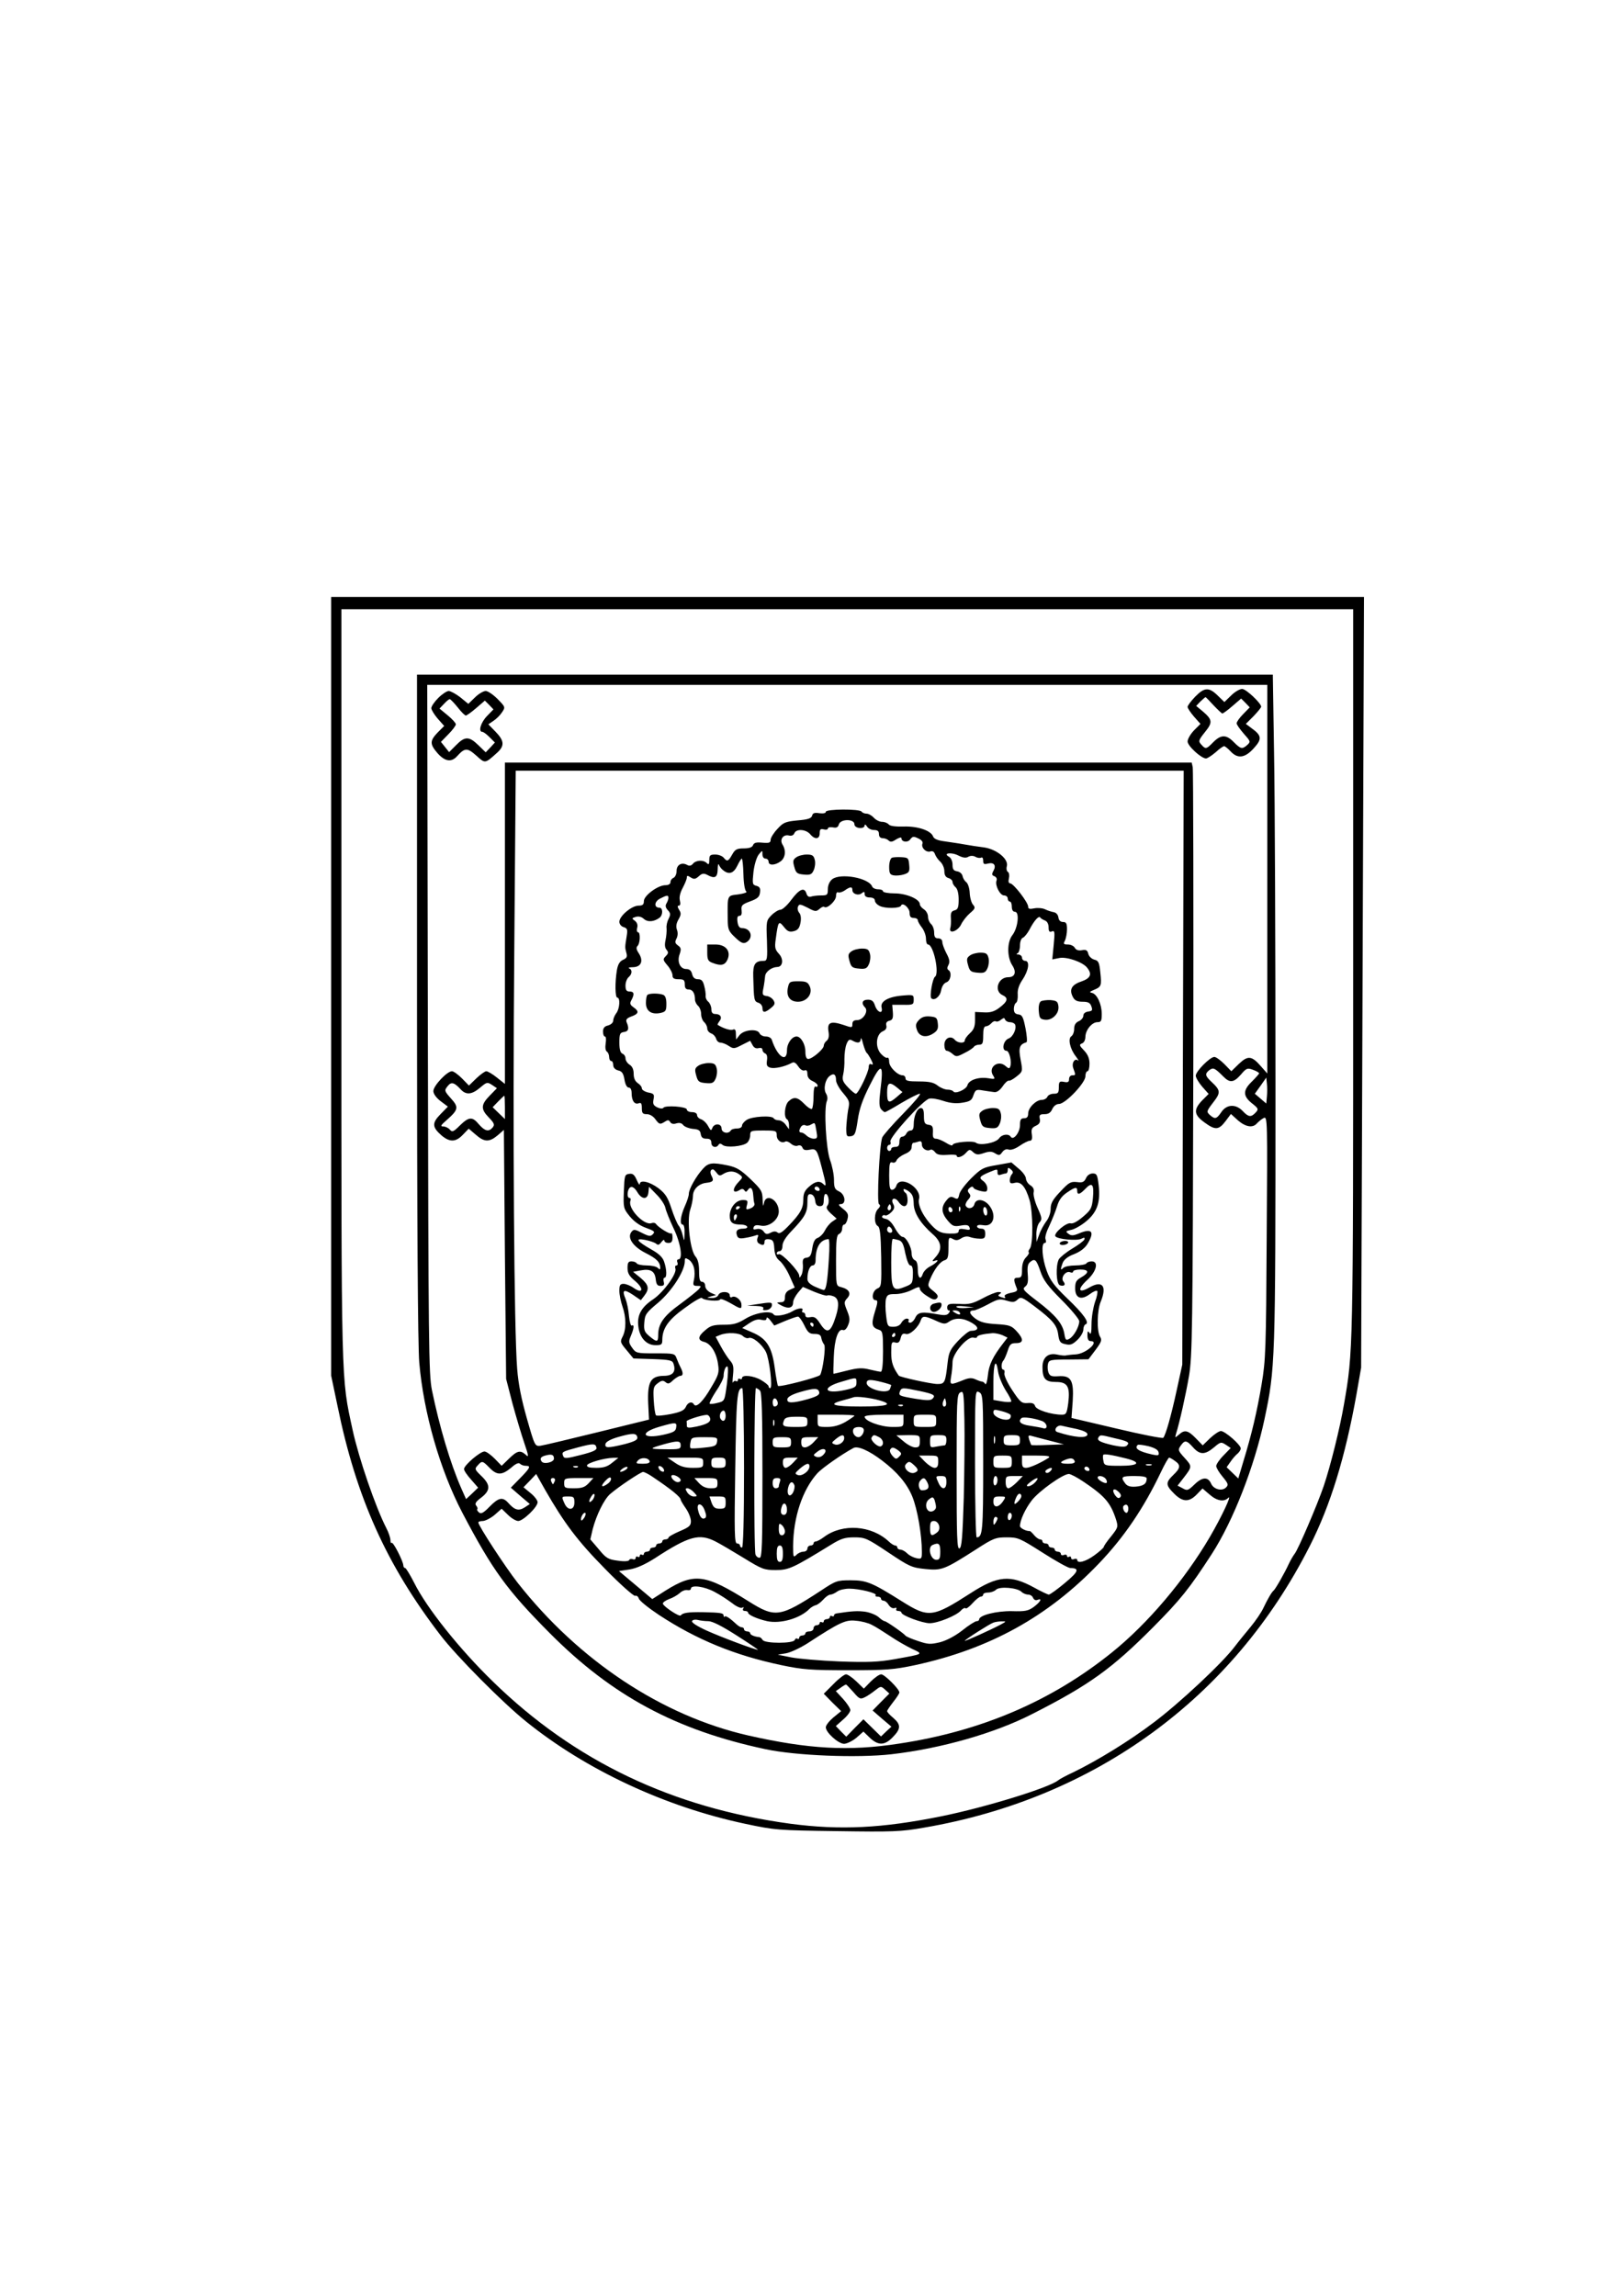 <?xml version="1.0" encoding="UTF-8" standalone="yes"?>
<svg version="1.0" xmlns="http://www.w3.org/2000/svg" width="210mm" height="297mm" viewBox="0 0 794 1123" preserveAspectRatio="xMidYMid meet">
  <g transform="translate(0,1123) scale(0.1,-0.1)" fill="#000000" stroke="none">
    <path d="M1620 6405 l0 -1904 31 -148 c92 -450 240 -778 504 -1122 78 -102
303 -329 420 -423 293 -236 679 -416 1070 -499 145 -31 160 -32 450 -36 273
-4 311 -3 425 17 837 143 1512 635 1888 1378 101 199 173 434 228 740 l23 132
7 1885 7 1885 -2526 0 -2527 0 0 -1905z m5000 73 c0 -1865 0 -1860 -45 -2118
-20 -117 -66 -301 -99 -399 -33 -96 -126 -312 -142 -331 -7 -9 -20 -31 -29
-50 -18 -40 -65 -123 -74 -130 -10 -8 -30 -43 -50 -85 -10 -22 -38 -63 -62
-92 -24 -29 -60 -73 -79 -98 -61 -81 -271 -277 -395 -370 -120 -91 -275 -186
-394 -244 -35 -16 -68 -34 -75 -40 -45 -36 -353 -131 -569 -175 -291 -59 -496
-69 -739 -37 -578 78 -1057 306 -1456 695 -164 159 -325 361 -386 484 -20 39
-40 72 -44 72 -5 0 -9 6 -9 13 -1 21 -50 117 -57 110 -3 -3 -6 2 -6 13 0 11
-9 38 -20 59 -53 103 -135 342 -165 480 -57 263 -55 193 -55 2182 l0 1833
2475 0 2475 0 0 -1772z"/>
    <path d="M2040 6308 c0 -1034 4 -1667 11 -1743 21 -245 101 -525 211 -735 147
-280 218 -378 428 -589 304 -306 617 -474 1054 -567 149 -32 450 -44 617 -25
243 28 506 103 689 197 280 142 391 223 591 424 136 137 178 190 287 358 105
162 209 429 258 659 53 252 54 268 54 1623 0 690 -3 1427 -7 1638 l-6 382
-2094 0 -2093 0 0 -1622z m4160 622 l0 -951 -31 35 c-45 52 -64 54 -108 12
l-37 -36 -34 35 c-19 19 -41 35 -49 35 -21 0 -91 -70 -91 -92 0 -9 14 -33 31
-53 l32 -36 -32 -32 c-43 -45 -40 -70 11 -107 53 -39 70 -38 103 5 l27 36 34
-31 c38 -33 74 -39 94 -14 8 8 22 20 32 25 19 10 19 -3 15 -583 -3 -550 -5
-602 -25 -720 -23 -136 -48 -242 -89 -376 l-25 -84 -29 28 -28 27 19 27 c10
15 26 33 35 40 8 7 15 18 15 25 0 18 -77 85 -97 85 -9 0 -33 -16 -53 -35 l-36
-35 -34 35 c-38 39 -55 43 -83 17 -19 -16 -19 -16 -14 3 18 57 48 192 64 285
16 97 18 220 21 1530 1 784 0 1435 -3 1448 l-5 22 -1680 0 -1680 0 0 -786 0
-786 -39 31 c-21 17 -45 31 -52 31 -7 0 -29 -16 -49 -35 l-36 -35 -34 35 c-19
19 -41 35 -49 35 -24 0 -91 -71 -91 -97 0 -13 13 -32 35 -49 l36 -27 -37 -38
c-42 -43 -40 -63 7 -104 40 -33 69 -32 104 5 l28 29 34 -29 c42 -37 66 -38
107 -4 l31 27 5 -609 6 -609 31 -120 c18 -66 44 -153 58 -194 22 -64 22 -72 7
-57 -27 24 -42 20 -82 -19 l-36 -35 -34 35 c-19 19 -41 35 -50 35 -21 0 -100
-67 -100 -86 0 -8 16 -31 35 -52 l34 -39 -29 -28 -30 -28 -24 54 c-53 121
-106 299 -143 479 -16 78 -17 223 -20 1768 l-3 1682 2055 0 2055 0 0 -950z
m-413 -922 l-3 -1453 -27 -124 c-27 -125 -54 -220 -66 -234 -4 -4 -107 16
-228 45 l-221 52 6 83 c6 102 -8 126 -72 121 -32 -2 -40 1 -47 19 -4 11 -5 30
-2 42 5 19 12 21 102 21 l96 1 34 45 c29 39 33 49 23 65 -17 26 -15 130 3 172
32 77 8 106 -56 69 -54 -31 -60 -9 -10 37 46 42 57 91 22 91 -11 0 -23 -4 -26
-10 -3 -5 -28 -10 -54 -10 -26 0 -52 -5 -59 -12 -14 -14 -15 -8 -3 25 7 16 25
31 55 42 30 12 53 29 66 50 37 61 22 79 -43 51 -27 -11 -37 -11 -50 -1 -15 11
-14 13 13 19 17 3 50 22 74 42 54 45 70 93 61 175 -6 52 -9 59 -29 59 -14 0
-27 -9 -33 -23 -9 -19 -17 -23 -45 -19 -30 3 -39 -2 -81 -47 -37 -39 -47 -57
-47 -84 0 -20 -9 -46 -22 -62 -11 -15 -27 -43 -34 -64 l-13 -36 -1 39 c0 22 7
47 15 56 14 15 13 23 -9 72 -14 31 -22 65 -19 76 3 14 -2 25 -16 34 -12 7 -21
22 -22 33 0 11 -16 33 -36 49 l-35 30 -72 -13 c-66 -11 -75 -16 -124 -64 -29
-29 -56 -64 -59 -79 -5 -23 -8 -26 -25 -17 -15 8 -23 6 -38 -13 -27 -32 -25
-61 6 -98 24 -28 31 -31 64 -25 28 5 39 3 43 -9 5 -12 0 -14 -23 -9 -22 4 -30
2 -30 -9 0 -10 -12 -13 -46 -12 -35 1 -53 8 -76 30 -48 46 -80 108 -72 139 14
56 -94 119 -111 65 -3 -11 -13 -20 -21 -20 -11 0 -14 16 -14 70 0 57 3 68 15
64 9 -4 18 1 21 10 4 9 22 23 40 31 23 9 34 21 34 34 0 12 4 21 9 21 5 0 16 3
25 6 11 4 16 0 16 -14 0 -21 25 -36 42 -26 5 3 15 -2 22 -11 9 -13 24 -16 59
-14 26 2 47 1 47 -3 0 -15 27 -8 45 12 17 19 20 19 36 4 15 -13 24 -14 53 -4
27 9 39 8 55 -2 18 -11 23 -10 34 6 9 12 20 17 31 13 11 -4 32 3 54 18 20 14
43 25 50 25 10 0 13 9 10 31 -4 25 0 33 19 42 18 8 23 17 20 34 -4 19 0 23 23
23 19 0 30 7 38 25 7 15 20 25 33 25 31 0 129 103 129 135 0 14 5 25 10 25 6
0 10 17 10 37 0 26 -8 45 -27 65 -23 24 -24 28 -10 34 10 3 17 17 17 33 1 33
32 71 59 71 18 0 21 6 21 40 0 48 -23 97 -47 103 -15 3 -13 6 9 15 36 15 38
20 31 85 -5 50 -9 58 -30 63 -13 4 -26 16 -29 29 -4 17 -11 21 -31 17 -17 -3
-29 1 -35 12 -5 9 -20 16 -34 16 -21 0 -23 3 -14 19 5 11 10 36 10 55 0 29 -4
36 -19 36 -13 0 -21 8 -23 22 -2 14 -11 24 -23 26 -11 2 -30 8 -42 14 -12 6
-36 8 -52 5 -24 -5 -31 -3 -31 8 0 21 -72 114 -88 114 -8 1 -10 9 -6 25 3 13
1 27 -5 31 -6 3 -9 16 -5 29 8 35 -52 83 -113 91 -26 3 -70 10 -98 15 -27 5
-71 11 -97 15 -31 4 -49 12 -53 23 -10 29 -74 51 -143 49 -41 -1 -67 2 -74 10
-6 7 -20 13 -33 13 -12 0 -30 9 -40 20 -10 11 -26 20 -36 20 -10 0 -21 5 -24
10 -9 14 -175 13 -175 -1 0 -7 -12 -9 -31 -7 -24 4 -33 1 -36 -12 -4 -13 -20
-19 -71 -23 -60 -6 -70 -10 -99 -42 -18 -19 -33 -43 -33 -53 0 -14 -7 -17 -40
-14 -30 3 -41 0 -46 -12 -4 -11 -19 -16 -46 -16 -33 0 -42 -5 -56 -30 -19 -34
-25 -36 -42 -15 -7 8 -25 15 -41 15 -25 0 -29 -4 -29 -27 0 -21 -3 -24 -12
-15 -17 17 -53 15 -68 -3 -8 -10 -18 -12 -28 -6 -27 15 -52 1 -52 -29 0 -16
-7 -30 -15 -34 -8 -3 -15 -12 -15 -21 0 -9 -9 -15 -25 -15 -36 0 -104 -50
-105 -77 0 -18 -6 -23 -27 -23 -34 -1 -93 -51 -93 -79 0 -11 9 -23 21 -26 18
-6 20 -12 15 -43 -9 -56 -9 -55 -2 -82 6 -20 2 -27 -16 -35 -16 -7 -25 -22
-30 -50 -10 -60 -9 -135 2 -135 15 0 12 -54 -5 -76 -8 -10 -15 -27 -15 -36 0
-10 -11 -20 -25 -24 -18 -4 -25 -13 -25 -30 0 -13 4 -24 9 -24 6 0 7 -15 4
-34 -3 -19 -1 -36 6 -40 6 -4 11 -16 11 -27 0 -10 5 -19 10 -19 6 0 10 -9 10
-20 0 -12 9 -22 24 -26 19 -4 26 -15 31 -45 4 -24 12 -39 21 -39 9 0 14 -11
14 -27 0 -37 14 -57 34 -50 12 5 16 0 16 -23 0 -25 4 -30 24 -30 15 0 32 -10
43 -26 18 -24 22 -25 42 -13 18 12 23 12 30 0 5 -8 16 -11 30 -6 15 4 26 2 34
-9 7 -8 28 -16 47 -18 28 -2 36 -8 38 -25 3 -17 10 -23 28 -23 17 0 24 -5 24
-20 0 -21 24 -28 35 -10 5 8 11 7 21 -1 17 -14 98 -7 119 11 8 7 15 23 15 36
0 23 3 24 65 24 62 0 65 -1 65 -24 0 -24 24 -41 42 -30 5 3 17 -1 27 -10 10
-9 25 -14 34 -10 10 4 19 0 23 -10 4 -11 14 -14 34 -10 34 7 37 2 61 -90 22
-84 23 -94 7 -78 -18 18 -40 14 -70 -13 -21 -18 -28 -33 -28 -62 0 -43 -14
-69 -73 -130 -30 -31 -44 -40 -53 -32 -9 7 -19 7 -34 -1 -18 -9 -24 -8 -34 6
-8 11 -21 15 -34 12 -15 -4 -19 -2 -15 9 4 10 14 12 34 8 40 -9 89 28 89 69 0
58 -65 93 -73 39 -3 -18 -5 -12 -6 18 -1 42 -6 50 -59 101 -47 45 -68 58 -110
67 -78 16 -96 14 -123 -16 -34 -37 -69 -100 -69 -122 0 -11 -9 -38 -20 -62
-21 -48 -26 -89 -10 -89 6 0 10 -19 9 -42 -1 -42 -1 -43 -9 -11 -4 18 -13 40
-20 48 -7 9 -23 46 -35 83 -18 55 -29 73 -64 100 -43 32 -91 43 -91 20 -1 -7
-7 2 -15 20 -11 26 -20 33 -37 30 -22 -3 -23 -8 -26 -86 -3 -79 -2 -84 29
-122 21 -25 48 -45 79 -56 41 -15 46 -19 34 -31 -11 -12 -19 -11 -53 6 -34 18
-41 19 -51 6 -24 -28 6 -73 70 -105 53 -27 70 -44 70 -73 0 -8 -4 -7 -12 1 -7
7 -31 12 -54 12 -24 0 -46 5 -49 10 -3 6 -15 10 -26 10 -15 0 -19 -7 -19 -32
0 -26 8 -40 37 -64 44 -37 39 -66 -7 -34 -15 11 -38 20 -49 20 -17 0 -21 -6
-21 -34 0 -18 7 -53 15 -76 19 -53 19 -113 1 -148 -13 -25 -12 -29 20 -67 l33
-40 95 -3 c83 -3 96 -6 101 -23 13 -39 -3 -59 -48 -59 -64 -1 -80 -29 -76
-133 l4 -81 -252 -62 c-138 -34 -264 -64 -279 -66 -27 -3 -28 -1 -66 132 -27
95 -42 168 -48 245 -15 189 -22 1148 -14 2054 l7 871 1634 0 1634 0 -4 -1452z
m-1607 1190 c0 -21 50 -26 50 -5 0 6 5 4 11 -5 5 -10 21 -18 34 -18 18 0 25
-5 25 -20 0 -13 7 -20 18 -20 10 0 23 -5 29 -11 9 -9 18 -8 37 5 15 9 26 12
26 6 0 -19 31 -23 43 -6 11 15 17 16 39 5 16 -7 24 -17 21 -25 -8 -20 17 -45
38 -39 11 4 19 -1 23 -13 4 -11 15 -27 26 -37 11 -10 20 -31 20 -46 0 -19 6
-30 20 -34 11 -3 20 -12 20 -19 0 -8 7 -19 15 -26 9 -8 15 -30 15 -60 0 -39
-4 -49 -20 -53 -16 -4 -20 -13 -18 -39 1 -18 0 -40 -3 -48 -8 -30 35 -16 52
16 8 18 28 43 44 57 26 22 28 27 15 42 -8 9 -15 35 -16 58 -1 23 -9 46 -17 52
-8 6 -16 19 -18 30 -3 12 -14 21 -27 23 -17 3 -22 10 -22 32 0 17 -7 33 -17
39 -33 18 12 24 46 6 22 -11 37 -13 48 -6 11 6 24 6 35 0 10 -6 23 -7 28 -4 6
3 10 -3 10 -15 0 -17 4 -19 24 -14 29 7 41 -9 26 -36 -9 -16 -8 -22 5 -26 9
-4 14 -13 10 -22 -8 -22 17 -72 37 -72 10 0 18 -7 18 -15 0 -8 5 -15 10 -15 6
0 10 -11 10 -25 0 -16 6 -25 15 -25 24 0 15 -79 -12 -114 -27 -34 -27 -109 0
-149 21 -33 12 -57 -20 -57 -51 0 -72 -68 -28 -88 30 -14 25 -31 -18 -63 -23
-17 -43 -23 -74 -21 l-43 2 0 -41 c0 -30 -6 -46 -25 -63 -14 -13 -25 -28 -25
-35 0 -16 -35 -14 -49 3 -20 23 -51 8 -51 -25 0 -16 5 -29 12 -29 6 0 19 -7
29 -16 16 -14 21 -14 57 5 23 11 43 25 47 31 3 5 15 10 26 10 16 0 19 7 19 45
0 32 4 45 14 45 7 0 19 7 26 15 7 8 16 12 22 9 5 -3 16 0 25 8 13 10 17 10 20
1 3 -7 13 -13 23 -13 10 0 21 -4 25 -10 11 -18 -8 -62 -31 -70 -27 -11 -35
-60 -10 -60 14 0 27 -55 18 -78 -3 -10 -9 -9 -22 3 -36 33 -87 -5 -62 -45 12
-19 11 -20 -25 -14 -46 7 -93 -9 -100 -34 -5 -21 -60 -45 -69 -31 -3 5 -16 9
-28 9 -13 0 -35 9 -49 20 -19 15 -40 20 -91 20 -52 0 -66 3 -66 15 0 8 -6 15
-14 15 -25 0 -66 41 -66 66 0 14 -4 23 -9 20 -4 -3 -18 5 -30 18 -31 32 -26
96 7 111 16 7 21 16 18 29 -3 12 2 20 15 23 16 4 19 13 17 42 l-3 36 53 0 c49
-1 52 1 52 25 0 24 -1 25 -57 20 -69 -6 -108 -29 -100 -59 8 -33 -20 -25 -32
9 -7 23 -16 30 -35 30 -28 0 -34 -18 -14 -38 18 -18 -9 -62 -39 -62 -16 0 -23
-6 -23 -19 0 -19 -2 -19 -45 -4 -61 20 -79 12 -72 -32 4 -23 1 -38 -9 -46 -8
-6 -14 -17 -14 -24 0 -17 -57 -65 -76 -65 -9 0 -14 12 -14 37 0 35 -22 73 -43
73 -23 0 -47 -34 -47 -67 0 -64 -47 -32 -74 50 -3 10 -15 17 -30 17 -13 0 -26
7 -30 15 -9 24 -74 19 -97 -7 l-18 -23 -1 27 c0 21 -4 26 -16 21 -12 -4 -47 7
-73 24 -2 1 2 9 8 17 16 19 6 36 -20 36 -13 0 -19 7 -19 24 0 13 -7 29 -15 36
-8 6 -14 19 -13 28 1 10 -2 32 -7 50 -6 24 -13 32 -30 32 -16 0 -25 8 -29 25
-4 17 -13 25 -29 25 -30 0 -46 36 -32 73 8 24 7 31 -8 42 -15 11 -16 17 -8 33
7 13 8 30 3 43 -6 16 -4 32 7 51 13 23 14 31 3 48 -8 14 -9 20 -1 20 7 0 9 9
5 25 -4 16 1 38 14 62 11 21 20 43 20 50 0 11 4 11 19 1 16 -10 23 -9 40 6 15
14 24 15 40 7 38 -21 51 -14 52 27 0 20 3 30 6 22 3 -8 12 -21 21 -27 28 -23
51 -15 69 22 9 19 19 35 22 35 3 0 7 -34 8 -77 1 -45 7 -79 14 -84 6 -4 -11
-10 -39 -14 -56 -7 -53 0 -52 -124 1 -48 4 -56 37 -87 27 -26 39 -31 53 -24
38 21 25 70 -20 70 -12 0 -19 9 -22 30 -3 21 0 30 9 30 10 0 13 9 11 27 -3 24
2 29 42 44 36 13 46 22 48 44 3 20 -2 28 -18 32 -19 5 -20 10 -14 67 4 35 15
71 25 85 19 23 19 23 19 2 0 -12 6 -21 15 -21 8 0 15 -7 15 -15 0 -19 30 -19
58 1 24 17 29 53 10 83 -15 25 4 51 32 44 12 -3 22 1 26 11 9 23 56 20 77 -4
23 -28 47 -26 47 4 0 19 4 23 20 19 11 -3 20 -1 20 4 0 6 11 8 24 6 18 -4 26
0 30 15 9 27 76 27 76 0z m-910 -360 c0 -7 -5 -20 -10 -28 -6 -10 -4 -20 7
-32 14 -15 14 -22 4 -42 -7 -13 -12 -34 -10 -47 1 -13 -1 -39 -5 -57 -5 -22
-4 -38 5 -48 10 -12 9 -18 -4 -31 -15 -15 -14 -19 8 -45 14 -16 25 -38 25 -49
0 -14 7 -19 30 -19 25 0 30 -4 30 -25 0 -18 5 -25 19 -25 19 0 31 -18 31 -50
0 -9 7 -23 15 -30 8 -7 15 -25 15 -40 0 -15 7 -33 15 -40 8 -7 15 -21 15 -31
0 -10 9 -20 19 -24 10 -3 21 -15 24 -25 3 -11 12 -20 21 -20 9 0 28 -7 41 -16
23 -15 27 -15 65 5 l40 20 11 -20 c7 -14 17 -19 30 -16 11 3 19 0 19 -8 0 -7
6 -15 13 -18 9 -3 12 -16 9 -35 -3 -23 0 -30 18 -35 21 -5 68 5 102 23 12 7
20 3 33 -16 10 -15 22 -23 31 -20 10 4 14 -2 14 -18 0 -15 9 -27 25 -34 14 -6
25 -16 25 -22 0 -6 -4 -8 -10 -5 -6 4 -10 -15 -10 -49 0 -30 -4 -57 -8 -60 -5
-3 -22 8 -37 24 -33 34 -51 37 -77 13 -19 -17 -25 -78 -8 -88 6 -3 10 -16 10
-28 l0 -21 -16 22 c-8 12 -24 22 -34 22 -10 0 -22 4 -25 10 -9 15 -107 9 -132
-8 -13 -8 -23 -21 -23 -28 0 -8 -10 -14 -24 -14 -14 0 -28 -4 -31 -10 -12 -19
-45 -11 -45 10 0 25 -35 27 -45 3 -6 -16 -8 -14 -21 9 -8 15 -23 29 -34 33
-11 3 -20 13 -20 21 0 8 -10 14 -25 14 -14 0 -25 6 -25 13 0 14 -106 22 -115
8 -3 -5 -16 -4 -29 2 -20 10 -23 17 -19 39 5 25 2 29 -26 34 -17 4 -31 13 -31
20 0 8 -9 19 -20 26 -13 9 -20 24 -20 45 0 22 -7 37 -20 45 -11 7 -20 21 -20
31 0 10 -7 20 -15 23 -10 4 -15 21 -15 54 0 43 3 49 23 52 22 3 26 17 12 49
-4 12 2 19 24 27 36 13 39 25 10 45 -17 12 -19 19 -10 35 16 30 13 42 -9 42
-15 0 -20 7 -20 29 0 16 7 34 15 41 18 15 19 37 3 43 -7 3 1 6 19 6 40 1 52
31 28 68 -12 18 -14 28 -6 36 13 13 15 67 2 67 -5 0 -7 10 -4 21 4 14 0 26
-11 35 -16 11 -16 13 4 19 14 4 28 1 40 -10 19 -17 51 -14 78 7 16 14 15 48
-2 48 -27 0 -26 29 2 44 35 18 42 19 42 4z m1843 -111 c10 -4 17 -17 17 -33 0
-20 4 -25 16 -20 14 5 15 -2 9 -65 l-7 -72 35 7 c36 7 114 -20 135 -47 26 -32
18 -52 -28 -68 -48 -16 -61 -40 -40 -78 8 -15 21 -21 46 -21 27 0 37 -5 43
-22 7 -20 5 -23 -15 -26 -15 -2 -24 -10 -24 -20 0 -10 -10 -22 -22 -27 -16 -7
-23 -19 -23 -38 0 -15 -6 -31 -14 -36 -17 -11 -7 -61 22 -98 11 -15 17 -25 12
-21 -17 15 -34 -12 -24 -38 12 -33 12 -34 -6 -34 -8 0 -15 -8 -15 -19 0 -14
-6 -17 -25 -13 -22 4 -25 1 -25 -27 0 -27 -4 -31 -25 -31 -14 0 -28 -7 -31
-15 -4 -8 -15 -15 -27 -15 -28 0 -67 -38 -67 -67 0 -16 -6 -23 -20 -23 -16 0
-20 -7 -20 -33 0 -36 -32 -77 -45 -58 -10 17 -43 13 -57 -7 -16 -23 -94 -37
-113 -22 -15 12 -115 3 -115 -11 0 -5 -15 0 -32 11 -18 11 -40 20 -49 20 -13
0 -17 8 -15 33 1 26 -3 33 -21 35 -19 3 -23 10 -23 43 0 28 -4 39 -15 39 -18
0 -35 -39 -35 -81 0 -19 -5 -29 -15 -29 -9 0 -18 -7 -21 -15 -4 -8 -12 -15
-20 -15 -8 0 -14 -10 -14 -25 0 -18 -5 -25 -20 -25 -11 0 -20 -4 -20 -10 0 -5
-4 -10 -10 -10 -5 0 -10 7 -10 15 0 8 5 15 11 15 6 0 8 7 5 16 -7 19 158 202
190 210 12 3 43 -2 69 -11 33 -11 62 -14 92 -9 38 6 47 11 55 36 10 28 14 30
47 24 20 -3 45 -7 55 -8 12 -2 27 8 41 28 11 17 25 29 30 28 6 -2 23 8 39 21
29 23 30 24 19 82 -11 58 -6 74 29 85 4 2 2 32 -5 68 -11 55 -16 66 -35 68
-16 2 -22 10 -22 27 0 13 5 27 11 30 6 4 9 22 8 40 -2 22 5 46 24 74 30 45 36
91 12 91 -8 0 -15 7 -15 15 0 8 -8 15 -17 16 -11 0 -13 3 -5 6 6 2 12 20 12
38 0 19 6 35 14 38 8 3 22 21 32 39 22 43 46 71 53 60 3 -5 14 -11 24 -15z
m-873 -647 c8 -6 30 -46 30 -55 0 -3 -4 -3 -10 0 -5 3 -10 -3 -10 -14 0 -25
-51 -131 -63 -131 -5 0 -22 14 -39 32 -25 26 -29 37 -23 62 4 17 7 51 6 76 0
25 4 57 10 72 9 23 15 26 29 18 27 -15 40 -12 41 8 1 9 6 -1 11 -23 6 -22 14
-42 18 -45z m67 -183 c-7 -58 -6 -81 3 -92 7 -8 15 -15 19 -15 4 0 40 20 81
45 41 24 82 45 90 45 8 0 -29 -44 -81 -97 -53 -54 -99 -107 -103 -117 -14 -39
-27 -319 -16 -326 8 -5 7 -12 -4 -23 -20 -19 -21 -73 -2 -84 11 -6 15 -39 17
-152 2 -140 1 -145 -19 -154 -25 -11 -31 -57 -8 -57 11 0 11 -10 -4 -57 -19
-61 -15 -77 21 -88 17 -6 19 -17 19 -106 0 -63 -4 -99 -11 -99 -5 0 -30 5 -55
11 -36 9 -57 8 -109 -5 -35 -9 -65 -16 -67 -16 -2 0 -1 37 1 83 3 86 22 140
45 131 8 -3 18 6 25 24 10 24 9 36 -5 71 -16 39 -15 43 1 61 21 23 9 44 -30
54 -25 6 -25 7 -25 130 0 101 3 125 15 130 8 3 15 15 15 26 0 11 4 20 10 20 5
0 13 12 16 27 6 22 2 31 -22 50 -22 17 -25 23 -11 23 28 0 22 48 -8 62 -21 10
-25 18 -25 57 0 25 -9 69 -19 96 -20 54 -31 253 -16 289 5 11 3 26 -4 37 -14
23 -4 69 18 86 20 15 31 8 31 -21 0 -12 15 -40 34 -62 32 -38 34 -43 25 -84
-4 -25 -8 -64 -9 -88 0 -39 2 -43 22 -40 20 3 24 12 34 78 8 56 23 100 60 173
56 112 68 107 51 -26z m1679 66 c31 -31 50 -29 85 11 27 32 32 33 59 23 17 -6
30 -14 30 -17 0 -3 -16 -21 -35 -40 -45 -43 -45 -71 0 -107 32 -25 33 -29 18
-45 -22 -24 -35 -23 -63 7 -34 36 -79 34 -105 -5 -23 -34 -31 -36 -56 -14 -17
16 -17 18 16 61 38 49 37 59 -9 102 -31 29 -32 39 -9 57 19 13 25 11 69 -33z
m212 -97 l-3 -34 -28 24 -28 24 28 39 28 40 3 -29 c2 -16 2 -45 0 -64z m-3944
35 c26 -28 54 -26 95 9 32 27 35 28 58 13 l24 -16 -35 -36 c-44 -45 -45 -66
-4 -108 26 -27 29 -35 18 -48 -19 -23 -38 -18 -67 15 -32 39 -49 38 -93 -5
-32 -32 -38 -34 -50 -20 -7 8 -21 15 -32 15 -15 0 -12 6 17 31 58 51 60 63 21
106 -32 36 -33 39 -17 59 18 24 33 20 65 -15z m2136 8 l25 -21 -28 -24 c-39
-34 -47 -30 -47 21 0 51 11 56 50 24z m-1920 -96 l0 -57 -30 29 -30 29 27 28
c15 15 28 28 30 28 2 0 3 -26 3 -57z m1524 -115 c6 -33 5 -38 -13 -38 -11 0
-26 7 -35 15 -8 8 -19 15 -25 15 -13 0 -14 10 -2 29 5 7 14 10 20 7 6 -4 19
-3 28 3 21 11 19 14 27 -31z m956 -212 c-5 -5 -10 -19 -10 -29 0 -15 5 -18 24
-13 31 8 53 -18 73 -85 17 -61 18 -216 1 -237 -6 -7 -8 -15 -5 -18 3 -3 -3
-14 -14 -25 -12 -12 -19 -33 -19 -59 0 -34 -3 -40 -21 -40 -21 0 -22 -9 -5
-51 6 -13 -1 -18 -29 -23 -19 -4 -33 -11 -30 -17 7 -11 3 -11 -20 -3 -13 5
-14 8 -3 15 9 6 7 9 -8 9 -11 0 -46 -14 -77 -31 -49 -26 -66 -30 -114 -27 -47
2 -56 0 -59 -14 -1 -10 2 -18 8 -18 7 0 6 -5 -1 -14 -8 -10 -22 -11 -54 -5
-75 14 -96 11 -109 -16 -6 -14 -18 -25 -25 -25 -8 0 -11 5 -8 10 3 6 -1 10 -9
10 -8 0 -20 -9 -26 -20 -7 -13 -21 -20 -40 -20 -27 0 -29 3 -35 55 -4 30 -4
66 -1 80 6 22 12 25 47 25 22 0 58 9 79 20 32 16 40 18 40 6 0 -8 16 -24 36
-36 27 -18 38 -20 47 -11 9 10 5 18 -17 36 -28 22 -29 25 -16 57 20 48 48 86
70 93 17 5 20 15 20 61 0 52 1 54 21 44 15 -9 25 -8 42 3 14 9 29 11 42 6 11
-4 32 -8 48 -8 22 -1 27 3 27 24 0 18 -5 25 -20 25 -11 0 -20 5 -20 11 0 7 11
9 30 6 50 -10 68 48 29 97 -25 31 -64 35 -72 6 -5 -21 -31 -27 -42 -9 -4 5 1
19 10 29 14 15 15 23 6 33 -9 11 -8 17 3 26 9 8 15 8 18 2 1 -6 18 -13 36 -17
28 -6 32 -4 32 14 0 12 -9 27 -20 35 -23 16 -18 23 29 43 42 17 41 17 41 -2 0
-11 5 -14 16 -10 9 3 20 6 25 6 5 0 9 7 9 16 0 14 3 14 15 4 11 -9 13 -16 5
-24z m-1444 7 c11 -15 16 -16 33 -5 27 16 53 15 77 -2 19 -14 19 -15 -3 -38
-34 -36 -29 -61 7 -38 9 6 17 5 22 -3 6 -9 10 -8 17 3 13 19 24 7 26 -27 1
-16 3 -34 6 -41 2 -8 -7 -18 -20 -23 -21 -8 -23 -7 -17 16 6 22 3 25 -20 25
-33 0 -63 -36 -64 -76 0 -34 13 -44 55 -44 13 0 27 -4 30 -10 3 -6 -5 -10 -19
-10 -29 0 -39 -11 -30 -35 5 -13 14 -15 41 -10 19 3 42 9 50 12 13 5 15 2 9
-12 -4 -11 -2 -22 6 -27 20 -12 28 -10 28 8 0 10 7 14 23 12 18 -2 23 -10 25
-45 2 -30 10 -48 27 -61 13 -11 35 -44 48 -74 l25 -56 -24 -11 c-16 -7 -24
-19 -24 -36 0 -19 -5 -25 -22 -25 -21 -1 -21 -2 5 -16 34 -18 57 -12 57 15 0
11 11 32 24 48 l24 28 56 -24 c30 -12 59 -21 63 -18 4 3 18 1 31 -4 25 -10 29
-41 11 -98 -25 -80 -43 -88 -77 -35 -19 29 -28 35 -48 31 -16 -3 -24 0 -24 9
0 8 -5 14 -11 14 -5 0 -7 5 -4 10 9 15 -22 12 -48 -4 -29 -18 -85 -28 -92 -16
-13 21 -87 10 -137 -20 -39 -24 -59 -30 -107 -30 -49 0 -65 -4 -90 -26 -38
-31 -39 -50 -6 -58 32 -8 61 -54 68 -111 6 -38 2 -52 -33 -110 -40 -70 -74
-103 -85 -85 -10 17 -30 11 -40 -12 -8 -17 -25 -25 -74 -35 -36 -7 -68 -10
-72 -6 -4 5 -9 38 -11 74 -3 59 -2 67 20 83 18 14 26 15 38 5 12 -10 19 -8 37
10 13 11 29 21 35 21 14 0 15 14 3 38 -5 9 -14 29 -20 45 -10 27 -11 27 -105
27 -92 0 -95 1 -114 28 -17 24 -17 31 -6 57 15 35 18 58 5 51 -5 -4 -11 18
-14 46 -2 29 -10 67 -17 85 -19 44 -8 49 37 19 l38 -26 17 22 c26 34 22 53
-18 87 l-37 30 38 7 c48 9 69 -4 73 -45 3 -24 8 -31 24 -31 15 0 19 5 15 20
-3 11 -1 20 4 20 12 0 11 40 -2 78 -7 22 -26 40 -64 61 -70 40 -81 56 -29 46
21 -4 45 -12 53 -18 10 -9 16 -7 27 8 8 10 14 13 14 7 0 -7 9 -12 20 -12 15 0
20 7 20 27 0 14 -3 23 -6 20 -7 -6 -63 29 -75 46 -4 6 -14 7 -22 4 -36 -13
-117 72 -103 109 3 8 1 14 -4 14 -16 0 -11 47 5 53 9 4 21 -5 32 -23 22 -38
51 -40 55 -3 l3 28 37 -38 c21 -21 40 -50 43 -65 3 -15 21 -60 40 -100 35 -72
47 -152 24 -152 -6 0 -9 -7 -5 -15 3 -8 1 -15 -5 -15 -6 0 -8 -7 -5 -15 9 -24
-58 -116 -108 -150 -59 -39 -81 -79 -73 -135 7 -55 40 -90 84 -90 28 0 33 3
33 25 0 57 29 99 110 157 43 32 81 54 84 49 8 -12 85 -19 89 -7 2 5 23 -3 48
-17 55 -32 58 -33 56 -6 -2 22 -31 44 -47 34 -6 -3 -10 1 -10 9 0 21 -49 21
-56 1 -4 -9 -18 -15 -33 -14 -26 1 -26 1 -2 8 l24 6 -27 12 c-15 8 -26 21 -26
33 0 11 -7 20 -15 20 -11 0 -15 12 -15 52 0 35 -6 58 -17 71 -27 29 -44 180
-26 231 7 21 13 51 13 66 0 32 28 60 64 64 34 4 40 10 27 34 -9 17 -6 32 7 32
3 0 11 -8 18 -17z m1841 -122 c-5 -51 -10 -60 -49 -93 -27 -23 -49 -35 -60
-32 -20 6 -84 -48 -75 -63 9 -15 107 -24 128 -12 14 7 17 6 14 -4 -3 -7 -30
-27 -60 -45 -30 -18 -59 -42 -65 -52 -16 -31 -13 -120 5 -127 21 -7 31 3 17
19 -14 18 11 53 33 45 8 -4 15 -2 15 3 0 6 16 10 35 10 43 0 45 -15 5 -38 -25
-14 -30 -23 -30 -54 0 -48 29 -60 72 -28 16 12 32 19 36 15 3 -3 -1 -28 -11
-54 -9 -27 -17 -75 -17 -107 0 -42 -3 -55 -10 -44 -8 12 -10 9 -10 -12 0 -18
5 -28 15 -28 47 0 -22 -62 -72 -65 -21 -1 -42 -4 -48 -5 -5 -2 -25 0 -43 4
-44 10 -72 -14 -72 -61 0 -57 14 -73 66 -73 57 0 70 -23 60 -104 -7 -50 -10
-56 -31 -56 -51 0 -125 23 -131 42 -4 13 -14 17 -37 15 -29 -2 -36 4 -75 63
-24 36 -41 73 -38 83 2 9 0 17 -5 17 -12 0 -12 33 0 45 5 6 14 27 21 48 10 32
16 37 41 37 37 0 38 20 2 59 -25 27 -36 30 -99 34 -54 3 -79 10 -102 27 -31
23 -34 40 -8 40 7 0 38 13 68 29 50 27 59 29 92 19 30 -9 39 -9 54 5 16 15 22
13 82 -32 90 -68 111 -93 117 -139 5 -35 10 -42 35 -47 24 -6 35 -2 59 21 16
15 29 38 29 50 0 12 5 24 11 26 21 7 -9 50 -91 128 -62 60 -82 86 -99 133 -23
62 -28 137 -10 137 7 0 8 7 4 18 -4 10 4 37 19 67 13 28 30 70 37 93 9 31 23
51 48 68 41 28 51 30 51 9 0 -22 13 -18 40 10 33 35 43 22 37 -44z m-1337 39
c0 -5 -7 -7 -15 -4 -8 4 -12 10 -9 15 6 11 24 2 24 -11z m460 -66 c0 -46 32
-97 93 -151 44 -38 48 -74 15 -111 -19 -21 -20 -24 -5 -19 27 10 10 -11 -23
-28 -16 -8 -31 -24 -35 -35 -11 -34 -25 -22 -25 20 0 27 -5 43 -15 46 -8 4
-15 17 -15 31 0 32 -27 83 -45 83 -7 0 -24 19 -37 43 -15 27 -31 43 -46 45
-12 2 -20 8 -16 13 3 5 9 7 14 4 5 -3 19 4 30 15 16 16 18 25 10 40 -15 28 8
37 26 11 22 -31 44 -27 44 8 0 17 -4 33 -10 36 -5 3 -10 11 -10 16 0 5 11 2
25 -8 19 -14 24 -27 25 -59z m-482 13 c2 -19 9 -27 23 -27 14 0 19 7 19 30 0
17 4 30 9 30 14 0 21 -43 9 -57 -8 -10 -4 -19 17 -39 l28 -25 -22 -15 c-12 -8
-28 -28 -36 -44 -8 -16 -24 -31 -34 -35 -14 -4 -22 -19 -27 -50 -5 -35 -11
-45 -28 -47 -17 -2 -21 -9 -18 -36 1 -18 -2 -41 -8 -50 -8 -14 -9 -14 -10 -2
0 21 -87 113 -100 105 -5 -3 -10 -1 -10 4 0 6 6 11 14 11 8 0 14 11 14 26 0
17 15 42 44 72 65 68 78 91 78 140 0 36 3 43 18 40 10 -2 18 -14 20 -31z m368
-44 c-10 -10 -19 5 -10 18 6 11 8 11 12 0 2 -7 1 -15 -2 -18z m-736 13 c0 -3
-4 -8 -10 -11 -5 -3 -10 -1 -10 4 0 6 5 11 10 11 6 0 10 -2 10 -4z m1040 -17
c0 -5 -4 -9 -10 -9 -5 0 -10 7 -10 16 0 8 5 12 10 9 6 -3 10 -10 10 -16z m37
-1 c-3 -8 -6 -5 -6 6 -1 11 2 17 5 13 3 -3 4 -12 1 -19z m133 -9 c0 -11 -4
-17 -10 -14 -5 3 -10 15 -10 26 0 11 5 17 10 14 6 -3 10 -15 10 -26z m-1226
-24 c-4 -8 -8 -15 -10 -15 -2 0 -4 7 -4 15 0 8 4 15 10 15 5 0 7 -7 4 -15z
m760 -60 c3 -9 0 -15 -9 -15 -8 0 -15 7 -15 15 0 8 4 15 9 15 5 0 11 -7 15
-15z m-309 -142 c-7 -117 -14 -153 -25 -153 -5 0 -25 8 -45 17 -23 11 -35 23
-35 37 0 37 12 66 26 66 8 0 14 10 14 24 0 65 22 102 63 105 5 1 6 -43 2 -96z
m341 91 c17 -5 24 -18 33 -65 8 -36 17 -59 25 -59 9 0 13 -14 12 -45 -1 -42
-3 -46 -40 -60 -60 -24 -66 -13 -66 121 0 63 3 114 8 114 4 0 17 -3 28 -6z
m-1001 -136 c4 -15 4 -41 0 -58 -6 -26 -4 -30 16 -30 20 0 21 -1 6 -18 -9 -9
-50 -42 -91 -72 -79 -57 -106 -96 -106 -149 0 -37 -6 -38 -43 -7 -24 20 -28
29 -25 66 3 40 8 48 68 98 66 56 128 152 130 200 0 20 2 21 20 10 11 -7 22
-25 25 -40z m1695 -17 c14 -42 35 -71 104 -140 47 -47 86 -94 86 -104 0 -26
-27 -75 -49 -86 -16 -9 -19 -6 -24 25 -8 49 -43 91 -132 159 -68 52 -75 60
-60 71 13 10 16 24 13 61 -3 35 0 51 12 60 23 19 30 12 50 -46z m-364 -179
c-21 -2 -42 0 -47 5 -4 4 13 6 39 3 l47 -5 -39 -3z m-31 -22 c8 -13 -5 -13
-25 0 -13 8 -13 10 2 10 9 0 20 -4 23 -10z m-855 -42 c29 12 58 22 64 22 6 -1
20 -20 31 -43 17 -35 25 -42 50 -42 22 0 31 -5 33 -20 2 -11 8 -25 14 -32 9
-11 -7 -129 -20 -149 -8 -11 -199 -61 -206 -53 -2 2 -10 42 -16 89 -14 103
-40 143 -111 173 l-48 21 34 23 c24 16 42 22 60 17 17 -4 25 -2 25 7 0 8 8 4
19 -10 l19 -25 52 22z m738 2 c39 -18 46 -18 65 -5 30 21 70 19 112 -6 37 -22
34 -38 -6 -39 -9 0 -36 -22 -61 -48 -39 -42 -46 -55 -52 -107 -11 -99 -14
-105 -50 -105 -30 0 -184 34 -189 41 -29 41 -37 66 -37 113 0 49 2 54 20 49
14 -4 21 1 26 21 5 20 11 25 25 21 20 -7 63 33 74 68 8 22 20 21 73 -3z m-598
-20 c0 -5 -2 -10 -4 -10 -3 0 -8 5 -11 10 -3 6 -1 10 4 10 6 0 11 -4 11 -10z
m-346 -55 c8 -8 21 -13 28 -10 19 8 65 -29 85 -68 17 -34 34 -177 21 -177 -5
0 -8 4 -8 9 0 5 -16 18 -36 30 -37 22 -94 28 -94 10 0 -5 -4 -7 -10 -4 -5 3
-10 1 -10 -5 0 -6 -4 -9 -9 -6 -5 4 -12 0 -15 -6 -3 -7 -3 9 0 36 4 39 2 52
-14 70 -10 11 -31 43 -45 69 l-26 48 22 9 c35 14 94 11 111 -5z m746 5 c0 -5
-5 -10 -11 -10 -5 0 -7 5 -4 10 3 6 8 10 11 10 2 0 4 -4 4 -10z m524 -1 l25
-12 -20 -26 c-52 -67 -71 -107 -76 -158 -3 -30 -9 -49 -13 -43 -4 7 -11 12
-16 12 -5 0 -19 5 -32 11 -17 8 -32 7 -55 -2 -70 -28 -71 -28 -64 15 4 21 7
54 7 72 0 41 73 126 102 119 10 -3 18 -1 18 3 0 8 29 15 77 19 12 0 33 -4 47
-10z m-21 -179 c3 -22 20 -63 37 -91 18 -27 30 -52 27 -55 -3 -3 -24 -3 -46 1
l-41 7 0 89 c0 92 13 120 23 49z m-1327 -61 c-11 -82 -11 -83 -45 -91 -18 -5
-36 -7 -39 -4 -3 3 11 30 31 61 21 30 37 63 37 74 0 26 11 52 19 46 4 -2 3
-41 -3 -86z m634 7 c0 -20 -7 -25 -59 -36 -100 -21 -113 13 -15 41 77 23 74
23 74 -5z m126 3 c24 -6 44 -13 44 -14 0 -2 -3 -11 -6 -19 -11 -28 -114 -1
-114 29 0 18 17 19 76 4z m-676 -419 c0 -253 -4 -390 -10 -390 -5 0 -10 5 -10
10 0 6 -7 10 -14 10 -13 0 -14 50 -9 368 5 345 9 392 34 392 5 0 9 -173 9
-390z m78 378 c9 -9 12 -115 12 -415 0 -338 -2 -403 -14 -403 -8 0 -17 7 -20
16 -9 24 -7 814 2 814 4 0 13 -5 20 -12z m290 -9 c2 -12 -12 -20 -56 -33 -76
-21 -104 -21 -100 1 2 10 24 23 63 34 69 20 89 20 93 -2z m490 7 c71 -15 81
-21 64 -38 -9 -9 -29 -9 -84 0 -81 14 -83 15 -75 37 8 18 14 18 95 1z m217
-523 c-6 -192 -10 -243 -21 -247 -12 -5 -14 54 -14 374 0 351 1 380 18 389 16
9 17 -1 20 -132 2 -78 0 -251 -3 -384z m95 169 c0 -333 -3 -362 -32 -362 -4 0
-8 162 -8 360 0 358 0 361 20 350 19 -10 20 -21 20 -348z m-507 308 c70 -20
39 -30 -93 -30 -134 0 -164 10 -87 30 23 6 47 13 52 15 14 6 82 -2 128 -15z
m-500 -4 c6 -15 -1 -26 -15 -26 -4 0 -8 9 -8 20 0 23 15 27 23 6z m823 -23
c-11 -11 -19 6 -11 24 8 17 8 17 12 0 3 -10 2 -21 -1 -24z m-209 1 c-3 -3 -12
-4 -19 -1 -8 3 -5 6 6 6 11 1 17 -2 13 -5z m525 -43 c4 -3 4 -12 0 -18 -12
-20 -82 3 -82 27 0 16 4 17 38 8 20 -5 40 -13 44 -17z m-1392 -6 c0 -26 -14
-33 -25 -15 -9 14 1 40 15 40 5 0 10 -11 10 -25z m-77 -9 c8 -20 -10 -32 -65
-44 -39 -8 -48 -7 -48 4 0 8 0 17 -1 22 0 6 69 29 97 31 7 1 14 -5 17 -13z
m707 9 c0 -2 -20 -16 -43 -30 -30 -17 -58 -25 -90 -25 -46 0 -47 1 -47 30 l0
30 90 0 c50 0 90 -2 90 -5z m240 -25 c0 -30 -1 -30 -55 -30 -56 0 -135 29
-135 50 0 6 40 10 95 10 l95 0 0 -30z m160 0 c0 -30 -1 -30 -55 -30 -54 0 -55
0 -55 30 0 30 1 30 55 30 54 0 55 0 55 -30z m-630 -5 c0 -24 -3 -25 -60 -25
-60 0 -66 4 -54 34 5 12 20 16 60 16 51 0 54 -1 54 -25z m1148 4 c26 -10 31
-43 5 -35 -10 3 -39 8 -65 12 -44 6 -59 20 -41 37 7 8 64 0 101 -14z m-1311
-21 c-3 -7 -5 -2 -5 12 0 14 2 19 5 13 2 -7 2 -19 0 -25z m-479 -10 c-2 -19
-13 -25 -62 -36 -104 -23 -120 10 -20 39 80 23 86 23 82 -3z m1960 -8 c33 -8
52 -17 52 -26 0 -21 -64 -16 -147 11 -22 7 -2 37 21 31 12 -3 45 -10 74 -16z
m-1046 4 c12 -11 -5 -44 -22 -44 -19 0 -34 25 -24 41 6 10 37 12 46 3z m-1104
-45 c2 -12 -13 -20 -62 -33 -83 -20 -98 -20 -94 1 2 10 24 23 63 34 70 20 89
20 93 -2z m1012 -3 c0 -21 -28 -39 -47 -31 -16 6 -16 8 6 26 27 22 41 24 41 5z
m171 4 c20 -11 25 -35 10 -44 -14 -9 -55 29 -47 42 9 15 12 15 37 2z m199 -20
c0 -25 -4 -30 -23 -30 -12 0 -38 13 -57 30 l-35 29 58 1 c57 0 57 0 57 -30z
m130 5 c0 -14 -4 -25 -9 -25 -5 0 -23 -3 -40 -6 -29 -6 -31 -5 -31 25 0 30 2
31 40 31 36 0 40 -2 40 -25z m237 -12 c-3 -10 -5 -4 -5 12 0 17 2 24 5 18 2
-7 2 -21 0 -30z m123 12 c0 -22 -4 -25 -40 -25 -36 0 -40 3 -40 25 0 23 4 25
40 25 36 0 40 -2 40 -25z m145 -2 l70 -18 -79 -3 c-43 -2 -80 -2 -81 0 -1 2
-6 14 -10 26 -6 20 -4 23 12 18 10 -3 50 -13 88 -23z m318 12 c67 -15 75 -21
60 -36 -8 -8 -27 -7 -66 1 -65 15 -82 24 -73 39 9 13 7 14 79 -4z m-1945 -17
c-3 -20 -11 -24 -63 -29 -33 -4 -63 -5 -66 -3 -4 2 -4 15 -1 29 4 24 8 25 69
25 61 0 64 -1 61 -22z m362 -3 c0 -23 -4 -25 -45 -25 -41 0 -45 2 -45 25 0 23
4 25 45 25 41 0 45 -2 45 -25z m110 0 c-13 -14 -32 -25 -42 -25 -13 0 -18 7
-18 25 0 23 4 25 42 25 l41 0 -23 -25z m-650 -15 c0 -18 -6 -20 -77 -19 -80 1
-80 3 -3 25 66 18 80 17 80 -6z m2507 -10 c33 -37 58 -37 102 0 32 27 35 28
58 13 l24 -16 -35 -36 c-20 -20 -36 -44 -36 -52 0 -8 14 -32 31 -52 28 -34 30
-40 17 -53 -20 -20 -61 -9 -73 19 -15 34 -43 33 -81 -4 -31 -30 -36 -32 -58
-19 l-25 13 28 36 c44 57 44 58 7 99 -33 36 -34 40 -20 60 20 29 29 28 61 -8z
m-2919 -2 c2 -11 -17 -20 -77 -35 -70 -18 -81 -19 -86 -5 -8 20 -6 21 72 42
76 20 87 20 91 -2z m2750 -22 c3 -16 -1 -17 -30 -11 -67 15 -90 30 -72 47 3 3
26 0 52 -6 31 -8 48 -18 50 -30z m-1353 -40 c75 -57 122 -113 148 -176 25 -61
47 -187 47 -271 0 -34 -2 -36 -26 -31 -15 3 -35 13 -45 23 -11 11 -26 19 -34
19 -8 0 -15 5 -15 10 0 6 -5 10 -10 10 -6 0 -21 9 -32 20 -85 79 -225 89 -315
23 -17 -13 -36 -23 -42 -23 -6 0 -11 -4 -11 -10 0 -5 -7 -10 -15 -10 -8 0 -15
-7 -15 -15 0 -8 -9 -15 -19 -15 -11 0 -27 -7 -35 -16 -15 -14 -16 -10 -16 43
1 142 46 276 119 357 23 25 120 93 176 123 21 12 77 -13 140 -61z m-287 28
c-10 -11 -23 -14 -35 -10 -16 7 -16 9 7 26 30 23 53 9 28 -16z m367 21 c17
-14 17 -17 4 -30 -14 -14 -17 -14 -33 4 -10 11 -15 25 -11 30 8 14 16 13 40
-4z m-1685 -40 c0 -18 -51 -30 -61 -13 -10 15 -2 24 26 30 25 6 35 1 35 -17z
m2799 1 c76 -19 63 -36 -27 -36 -77 0 -80 1 -84 25 -3 13 -3 27 0 29 5 5 40 0
111 -18z m-919 -16 c0 -22 -5 -30 -18 -30 -10 0 -31 14 -47 30 l-29 30 47 0
c46 0 47 -1 47 -30z m360 0 c0 -29 -2 -30 -45 -30 -43 0 -45 1 -45 30 0 29 2
30 45 30 43 0 45 -1 45 -30z m180 19 c-37 -24 -91 -49 -110 -49 -16 0 -20 6
-20 30 l0 30 73 0 c52 0 68 -3 57 -11z m-2135 -24 c-23 -19 -42 -25 -78 -25
-35 0 -47 4 -45 13 5 12 83 35 128 36 l25 0 -30 -24z m183 8 c2 -9 -8 -13 -33
-13 -33 0 -36 2 -25 15 15 18 51 16 58 -2z m262 -8 c0 -23 -3 -25 -51 -25 -37
0 -60 6 -87 25 l-37 25 88 0 c86 0 87 0 87 -25z m110 0 c0 -22 -4 -25 -35 -25
-31 0 -35 3 -35 25 0 22 4 25 35 25 31 0 35 -3 35 -25z m330 0 c-13 -14 -29
-25 -37 -25 -7 0 -13 11 -13 25 0 22 4 25 37 25 l36 0 -23 -25z m1378 7 c2 -8
-9 -12 -32 -12 -41 0 -46 7 -13 20 26 10 39 8 45 -8z m490 2 c29 -20 28 -35
-8 -69 -38 -37 -38 -49 4 -91 42 -42 73 -43 111 -4 l28 29 34 -29 c36 -32 71
-38 92 -17 20 20 -31 -90 -90 -191 -123 -210 -303 -423 -478 -564 -295 -238
-639 -386 -1043 -447 -245 -38 -442 -27 -738 40 -421 96 -827 365 -1127 746
-61 78 -193 280 -193 296 0 4 10 7 23 7 12 1 38 14 57 30 l34 30 31 -30 c17
-17 40 -30 50 -30 24 0 95 68 95 92 0 9 -16 30 -35 45 l-34 28 31 32 31 33 44
-78 c93 -162 158 -249 292 -385 74 -76 141 -135 148 -133 6 3 15 -3 18 -13 3
-11 47 -46 98 -80 184 -121 371 -198 599 -246 105 -22 143 -25 328 -25 187 0
223 3 327 25 364 79 650 237 898 496 123 128 220 271 304 447 19 40 37 72 41
72 3 0 16 -7 28 -16z m-3353 -34 c36 -37 60 -37 105 0 22 20 37 27 44 20 6 -6
18 -10 28 -10 27 0 22 -10 -28 -61 l-45 -46 46 -40 47 -40 -26 -17 c-29 -18
-48 -13 -80 23 -27 30 -47 26 -91 -19 -30 -31 -42 -37 -52 -28 -7 6 -11 13 -8
16 3 3 0 11 -6 18 -7 9 -1 19 26 39 45 35 45 62 0 105 -33 32 -34 35 -18 52
21 24 24 23 58 -12z m2077 13 c22 -20 23 -29 2 -37 -24 -9 -57 23 -43 41 15
17 19 16 41 -4z m-512 -6 c0 -23 -37 -50 -57 -42 -16 6 -15 9 10 31 32 27 47
31 47 11z m1673 6 c-7 -2 -19 -2 -25 0 -7 3 -2 5 12 5 14 0 19 -2 13 -5z
m-2806 -9 c-3 -3 -12 -4 -19 -1 -8 3 -5 6 6 6 11 1 17 -2 13 -5z m233 -14
c-24 -15 -37 -11 -16 5 11 8 22 12 25 9 3 -3 -1 -9 -9 -14z m188 1 c3 -8 -1
-12 -9 -9 -7 2 -15 10 -17 17 -3 8 1 12 9 9 7 -2 15 -10 17 -17z m2082 -1 c0
-5 -7 -7 -15 -4 -8 4 -12 10 -9 15 6 11 24 2 24 -11z m-190 -5 c-7 -8 -17 -12
-22 -9 -6 4 -5 10 3 15 22 14 33 10 19 -6z m-1946 -30 c91 -61 136 -98 136
-111 0 -3 11 -22 25 -42 14 -20 25 -48 25 -63 0 -22 -8 -29 -55 -49 -30 -13
-55 -27 -55 -32 0 -4 -7 -8 -15 -8 -8 0 -15 -4 -15 -10 0 -5 -7 -10 -15 -10
-8 0 -15 -4 -15 -10 0 -5 -7 -10 -15 -10 -8 0 -15 -4 -15 -10 0 -5 -7 -10 -15
-10 -8 0 -15 -5 -15 -11 0 -5 -4 -7 -10 -4 -5 3 -10 1 -10 -5 0 -6 -4 -8 -10
-5 -5 3 -10 1 -10 -5 0 -7 -6 -10 -14 -7 -8 3 -16 1 -18 -4 -2 -6 -23 -8 -56
-3 -47 6 -57 12 -93 56 l-41 48 11 48 c18 70 56 148 86 174 39 34 148 107 161
108 6 0 28 -11 48 -25z m136 -15 c0 -6 -6 -10 -14 -10 -16 0 -38 24 -30 33 9
8 44 -11 44 -23z m1971 -8 c104 -70 132 -102 159 -185 11 -36 10 -39 -24 -82
-20 -24 -36 -47 -36 -52 -1 -4 -21 -23 -45 -40 -43 -32 -85 -43 -85 -23 0 5
-7 7 -15 4 -8 -4 -15 -1 -15 6 0 6 -4 8 -10 5 -5 -3 -10 -2 -10 4 0 6 -7 8
-15 5 -8 -4 -15 -1 -15 5 0 6 -7 11 -15 11 -8 0 -15 5 -15 10 0 6 -7 10 -15
10 -8 0 -15 5 -15 10 0 6 -7 10 -15 10 -8 0 -15 5 -15 10 0 6 -5 10 -11 10 -7
0 -20 9 -30 21 -9 11 -19 20 -21 20 -16 -2 -48 14 -48 24 0 28 25 83 57 125
35 46 153 130 182 130 9 0 41 -17 72 -38z m-2327 -9 c-30 -22 -39 -15 -13 13
15 16 25 21 28 13 2 -7 -4 -18 -15 -26z m1656 7 c0 -37 -22 -40 -38 -5 -16 35
-16 35 13 35 21 0 25 -5 25 -30z m250 11 c0 -11 -4 -23 -10 -26 -6 -4 -10 5
-10 19 0 14 5 26 10 26 6 0 10 -9 10 -19z m95 -11 c-16 -16 -35 -30 -42 -30
-8 0 -13 12 -13 30 0 29 2 30 42 30 l42 0 -29 -30z m434 17 c6 -8 8 -17 5 -20
-7 -7 -44 14 -44 25 0 13 27 9 39 -5z m201 1 c0 -26 -16 -37 -54 -40 -28 -2
-42 3 -52 17 -23 31 -17 35 46 35 41 0 60 -4 60 -12z m-2896 -13 c-4 -8 -7
-15 -9 -15 -2 0 -5 7 -9 15 -3 9 0 15 9 15 9 0 12 -6 9 -15z m166 -10 c-19
-20 -33 -25 -72 -25 -45 0 -48 2 -48 25 0 24 2 25 72 25 l71 0 -23 -25z m630
0 c0 -22 -4 -25 -33 -25 -23 0 -41 8 -57 25 l-23 25 56 0 c54 0 57 -1 57 -25z
m306 9 c-3 -9 -6 -20 -6 -25 0 -5 -7 -9 -15 -9 -9 0 -15 9 -15 25 0 19 5 25
21 25 15 0 19 -4 15 -16z m722 -8 c11 -24 1 -36 -28 -36 -14 0 -21 32 -9 46
16 20 24 17 37 -10z m527 4 c-10 -11 -25 -20 -34 -20 -12 0 -9 6 9 20 33 26
48 26 25 0z m-1179 -14 c3 -8 0 -24 -6 -36 -16 -29 -33 -12 -24 24 7 28 21 34
30 12z m-491 -36 c18 -19 17 -20 -1 -20 -11 0 -25 9 -32 20 -10 16 -10 20 1
20 8 0 22 -9 32 -20z m2085 -24 c-7 -7 -14 -4 -24 9 -19 27 -8 40 15 19 13
-12 16 -21 9 -28z m-2580 -12 c-18 -21 -24 -10 -8 15 7 12 14 17 16 11 2 -6
-2 -17 -8 -26z m2085 -4 c-23 -26 -29 -20 -14 14 8 18 16 23 22 17 7 -7 4 -17
-8 -31z m-2175 -10 c0 -38 -32 -41 -48 -5 -16 35 -16 35 18 35 27 0 30 -3 30
-30z m740 0 c0 -26 -3 -30 -29 -30 -23 0 -31 6 -40 30 l-10 30 40 0 c37 0 39
-2 39 -30z m1029 -21 c1 -9 -8 -19 -19 -22 -29 -8 -41 41 -14 60 16 12 19 11
26 -4 3 -10 7 -25 7 -34z m329 29 c-22 -34 -48 -35 -48 -4 0 22 4 26 31 26 30
0 31 -1 17 -22z m-1058 -44 c0 -15 -6 -24 -15 -24 -16 0 -19 17 -9 44 9 22 24
10 24 -20z m-402 -4 c8 -20 8 -32 1 -36 -14 -8 -26 5 -34 39 -10 39 20 37 33
-3z m2072 10 c0 -11 -4 -20 -9 -20 -11 0 -22 26 -14 34 12 12 23 5 23 -14z
m-2660 -41 c-7 -11 -14 -19 -16 -16 -7 7 7 37 17 37 6 0 5 -9 -1 -21z m2090 7
c0 -8 -4 -18 -10 -21 -5 -3 -10 3 -10 14 0 12 5 21 10 21 6 0 10 -6 10 -14z
m-70 -13 c0 -5 -5 -15 -10 -23 -8 -12 -10 -11 -10 8 0 12 5 22 10 22 6 0 10
-3 10 -7z m-286 -35 c4 -15 0 -27 -11 -35 -26 -20 -33 -16 -33 22 0 28 4 35
19 35 11 0 21 -9 25 -22z m-754 -29 c0 -11 -7 -19 -15 -19 -10 0 -15 10 -15
31 0 27 2 30 15 19 8 -7 15 -21 15 -31z m-340 -49 c22 -11 83 -47 137 -80 91
-56 101 -60 158 -60 64 0 85 10 269 123 50 31 69 37 115 37 53 0 62 -4 167
-74 103 -69 114 -74 181 -81 81 -8 93 -3 248 96 85 55 96 59 150 59 56 0 64
-4 176 -75 64 -41 125 -75 135 -75 47 -1 41 -17 -26 -73 -37 -31 -73 -57 -79
-57 -5 0 -39 16 -73 35 -116 63 -177 58 -311 -29 -184 -118 -204 -121 -333
-40 -148 93 -174 104 -252 104 -67 0 -73 -2 -148 -52 -198 -129 -221 -133
-350 -52 -215 135 -267 142 -409 53 l-64 -41 -82 69 -81 68 52 8 c35 6 75 24
124 55 167 109 217 122 296 82z m1100 -50 c0 -33 -4 -40 -19 -40 -29 0 -45 63
-18 73 30 13 37 6 37 -33z m-770 -10 c0 -29 -4 -40 -15 -40 -11 0 -15 11 -15
40 0 29 4 40 15 40 11 0 15 -11 15 -40z m-334 -187 c27 -14 66 -40 86 -55 21
-17 43 -26 49 -22 8 4 9 3 5 -4 -4 -7 -1 -12 8 -12 9 0 16 -4 16 -9 0 -10 44
-30 93 -41 65 -14 161 13 207 60 8 8 22 16 30 18 8 1 25 14 37 27 12 14 28 25
36 25 7 0 22 7 33 15 10 8 37 14 59 14 49 0 138 -22 129 -32 -4 -4 0 -7 9 -7
9 0 17 -4 17 -10 0 -5 6 -10 13 -10 7 0 18 -9 25 -21 8 -12 19 -18 28 -15 9 3
12 1 9 -4 -3 -6 1 -10 9 -10 9 0 16 -4 16 -8 0 -14 103 -52 138 -52 40 0 131
37 153 62 9 10 19 15 23 11 3 -4 19 8 34 25 16 18 34 32 40 32 7 0 12 5 12 10
0 6 11 10 24 10 14 0 31 6 39 14 17 17 105 10 125 -11 7 -7 22 -13 32 -13 10
0 21 -7 24 -16 4 -9 13 -14 21 -10 26 10 16 -9 -17 -34 -28 -20 -42 -23 -109
-21 -75 1 -159 -20 -159 -41 0 -5 -6 -8 -12 -8 -7 0 -39 -20 -70 -45 -36 -28
-76 -49 -109 -58 -47 -11 -58 -11 -108 6 -31 10 -58 22 -61 26 -9 12 -94 71
-102 71 -5 0 -18 9 -30 20 -11 10 -40 22 -64 26 -37 5 -63 4 -141 -8 -7 -1
-13 -5 -13 -10 0 -5 -4 -6 -10 -3 -5 3 -10 1 -10 -4 0 -6 -7 -11 -15 -11 -8 0
-15 -5 -15 -11 0 -5 -4 -7 -10 -4 -5 3 -10 1 -10 -4 0 -6 -7 -11 -15 -11 -8 0
-15 -7 -15 -15 0 -8 -9 -15 -20 -15 -11 0 -20 -4 -20 -10 0 -5 -7 -10 -15 -10
-8 0 -15 -5 -15 -11 0 -5 -4 -8 -9 -5 -5 4 -11 0 -13 -6 -6 -18 -146 -18 -157
0 -5 8 -12 14 -17 14 -23 2 -44 11 -44 19 0 5 -7 9 -15 9 -8 0 -15 5 -15 10 0
6 -5 10 -11 10 -6 0 -16 6 -24 13 -32 30 -54 45 -59 40 -3 -4 -6 -2 -6 4 0 13
-14 15 -102 17 -72 1 -98 -3 -108 -16 -6 -8 -82 42 -87 57 -2 6 12 16 30 23
18 6 42 20 53 30 10 10 27 16 37 14 9 -2 17 1 17 7 0 20 67 11 116 -16z m-31
-143 c20 0 67 -24 139 -70 61 -39 107 -70 104 -70 -15 0 -180 62 -251 94 -48
22 -76 40 -71 47 3 6 16 8 28 5 11 -3 35 -6 51 -6z m800 -18 c17 -8 56 -33 88
-54 32 -22 81 -50 108 -63 58 -27 60 -25 -85 -51 -79 -14 -132 -16 -270 -11
-94 4 -200 13 -236 20 l-65 13 41 7 c22 4 69 26 105 49 158 103 186 116 237
110 26 -2 61 -11 77 -20z m630 1 c-45 -24 -175 -83 -175 -79 0 5 122 83 140
89 8 3 26 6 40 6 25 0 24 0 -5 -16z"/>
    <path d="M5847 7822 c-20 -21 -37 -43 -37 -50 0 -6 14 -27 31 -47 l32 -36 -32
-32 c-17 -18 -31 -42 -31 -54 0 -22 67 -83 90 -83 7 0 28 14 47 30 18 17 37
30 42 30 4 0 18 -11 31 -25 35 -38 71 -33 114 15 41 45 39 62 -11 98 l-28 21
38 38 c20 21 37 42 37 46 0 17 -74 87 -93 87 -12 0 -36 -14 -54 -32 l-33 -32
-33 32 c-43 42 -65 40 -110 -6z m90 -42 c21 -22 40 -40 43 -40 4 0 26 16 49
36 l43 37 21 -21 21 -22 -32 -33 c-18 -18 -32 -38 -32 -45 0 -7 16 -29 35 -51
33 -37 34 -39 17 -55 -25 -22 -32 -20 -66 14 -37 38 -63 37 -100 0 -34 -35
-38 -36 -59 -12 -15 16 -14 21 18 61 39 48 37 61 -14 104 l-29 24 21 22 c12
11 23 21 25 21 1 0 19 -18 39 -40z"/>
    <path d="M2144 7816 c-19 -19 -34 -41 -34 -50 0 -8 14 -31 31 -51 l32 -36 -32
-32 c-39 -41 -39 -57 0 -102 36 -40 67 -45 95 -14 38 42 50 42 94 3 44 -40 42
-40 103 15 36 33 34 58 -9 102 l-35 36 25 17 c14 9 33 28 42 42 17 25 16 26
-22 65 -21 21 -47 39 -58 39 -11 0 -35 -14 -52 -31 l-33 -32 -39 32 c-22 17
-48 31 -57 31 -9 0 -32 -15 -51 -34z m95 -46 c17 -22 35 -40 40 -40 4 0 27 16
50 36 l43 37 21 -21 21 -22 -32 -33 c-30 -31 -44 -77 -22 -77 5 0 21 -12 35
-26 l26 -26 -22 -24 -23 -24 -36 35 c-45 44 -66 44 -109 0 l-34 -34 -20 25
-20 25 37 38 c20 20 36 42 36 48 0 6 -18 26 -40 44 l-40 33 22 23 c12 13 24
23 28 23 4 0 21 -18 39 -40z"/>
    <path d="M3895 7036 c-16 -11 -17 -19 -9 -47 8 -30 14 -34 47 -37 31 -3 39 1
48 22 6 13 9 36 5 50 -5 21 -12 26 -39 26 -18 0 -42 -6 -52 -14z"/>
    <path d="M4363 7034 c-7 -3 -13 -23 -13 -44 0 -32 4 -39 23 -42 12 -2 35 0 50
5 25 8 28 14 25 46 -3 34 -5 36 -38 38 -19 1 -41 0 -47 -3z"/>
    <path d="M4071 6929 c-13 -11 -21 -29 -21 -48 0 -29 -3 -31 -34 -31 -19 0 -41
-3 -49 -6 -10 -3 -18 2 -22 16 -10 32 -35 21 -75 -33 -19 -26 -43 -47 -52 -47
-9 0 -29 -12 -43 -26 -26 -26 -27 -30 -23 -125 3 -90 1 -99 -15 -99 -43 0 -54
-16 -52 -77 3 -116 4 -121 25 -128 11 -3 20 -15 20 -26 0 -24 12 -24 41 0 20
16 22 23 13 38 -6 10 -21 20 -34 21 -20 3 -22 7 -15 40 4 21 7 46 8 57 2 22
32 44 59 45 28 0 33 39 8 65 -18 20 -21 30 -15 71 12 89 14 92 40 60 17 -22
27 -26 48 -21 20 5 28 15 33 41 4 21 2 40 -6 49 -7 8 -10 22 -6 30 5 14 11 13
47 -5 37 -20 42 -20 58 -6 10 9 20 13 23 10 13 -12 58 29 58 53 0 13 4 21 10
18 5 -3 20 1 32 9 28 20 38 20 38 2 0 -19 30 -29 46 -15 11 9 14 8 14 -5 0
-10 9 -16 25 -16 15 0 25 -6 25 -15 0 -8 10 -20 23 -26 25 -14 100 -13 105 1
7 19 42 -11 42 -35 0 -18 5 -25 20 -25 11 0 20 -5 20 -11 0 -6 9 -22 20 -36
11 -14 20 -39 20 -54 0 -16 4 -29 10 -29 27 0 57 -143 34 -158 -12 -8 -27 -96
-18 -105 15 -14 43 8 48 38 4 21 14 36 26 40 21 7 28 49 10 60 -7 4 -7 13 0
25 8 15 5 29 -10 57 -11 21 -20 46 -20 55 0 11 -8 18 -20 18 -15 0 -20 7 -20
29 0 16 -7 34 -15 41 -8 7 -15 23 -15 36 0 13 -9 29 -20 36 -11 7 -20 18 -20
25 0 25 -66 53 -124 53 -31 0 -56 5 -56 10 0 6 -11 10 -24 10 -13 0 -26 6 -29
13 -16 43 -156 68 -196 36z"/>
    <path d="M3460 6570 c0 -34 4 -42 26 -50 41 -16 60 -12 73 16 18 41 -8 74 -59
74 l-40 0 0 -40z"/>
    <path d="M4165 6576 c-16 -11 -17 -19 -9 -47 8 -30 14 -34 47 -37 31 -3 39 1
48 22 6 13 9 36 5 50 -5 21 -12 26 -39 26 -18 0 -42 -6 -52 -14z"/>
    <path d="M4745 6556 c-16 -11 -17 -19 -9 -47 8 -30 14 -34 47 -37 31 -3 39 1
48 22 6 13 9 36 5 50 -5 21 -12 26 -39 26 -18 0 -42 -6 -52 -14z"/>
    <path d="M3855 6401 c-10 -44 9 -71 49 -71 44 0 74 40 57 76 -9 20 -18 24 -55
24 -41 0 -45 -2 -51 -29z"/>
    <path d="M4495 6240 c-15 -16 -17 -26 -9 -48 11 -33 45 -40 80 -17 20 13 25
23 22 48 -3 29 -7 32 -39 35 -25 2 -40 -3 -54 -18z"/>
    <path d="M3167 6363 c-4 -3 -7 -21 -7 -39 0 -40 27 -58 71 -49 26 6 29 11 29
45 0 25 -5 40 -16 44 -21 8 -69 8 -77 -1z"/>
    <path d="M3415 6016 c-16 -11 -17 -19 -9 -47 8 -30 14 -34 47 -37 31 -3 39 1
48 22 6 13 9 36 5 50 -5 21 -12 26 -39 26 -18 0 -42 -6 -52 -14z"/>
    <path d="M5092 6332 c-8 -6 -12 -24 -10 -48 3 -34 6 -39 30 -42 17 -2 34 4 48
18 14 14 20 31 18 48 -3 23 -8 27 -38 30 -19 1 -41 -2 -48 -6z"/>
    <path d="M4805 5796 c-16 -11 -17 -19 -9 -47 8 -30 14 -34 47 -37 31 -3 39 1
48 22 6 13 9 36 5 50 -5 21 -12 26 -39 26 -18 0 -42 -6 -52 -14z"/>
    <path d="M4568 4853 c-19 -5 -24 -28 -8 -38 14 -9 43 10 46 29 2 16 -5 18 -38
9z"/>
    <path d="M3700 4850 l-45 -7 43 -1 c28 -1 41 -6 36 -13 -4 -7 2 -9 16 -7 13 1
24 11 26 21 2 18 -1 19 -76 7z"/>
    <path d="M5185 5150 c-3 -5 3 -10 14 -10 11 0 23 5 26 10 3 6 -3 10 -14 10
-11 0 -23 -4 -26 -10z"/>
    <path d="M4077 2992 l-47 -47 42 -43 43 -42 -38 -31 c-20 -17 -37 -38 -37 -48
0 -26 62 -81 90 -81 14 1 41 14 60 30 l34 30 31 -30 c41 -39 73 -39 113 3 40
41 40 61 2 94 -16 13 -30 28 -30 33 0 4 14 24 30 45 17 21 30 42 30 46 0 17
-73 89 -89 89 -9 0 -32 -16 -51 -35 l-34 -35 -36 35 c-20 19 -43 35 -51 35 -8
0 -36 -21 -62 -48z m98 -39 c29 -34 34 -36 56 -25 13 6 36 22 51 34 27 21 28
21 48 3 l21 -19 -41 -41 -41 -42 46 -40 46 -39 -26 -24 -25 -24 -43 42 -43 42
-42 -42 -42 -43 -26 26 -25 26 35 31 c20 17 36 38 36 47 0 8 -16 33 -35 54
l-36 39 23 16 c12 9 24 16 27 16 2 0 18 -17 36 -37z"/>
  </g>
</svg>